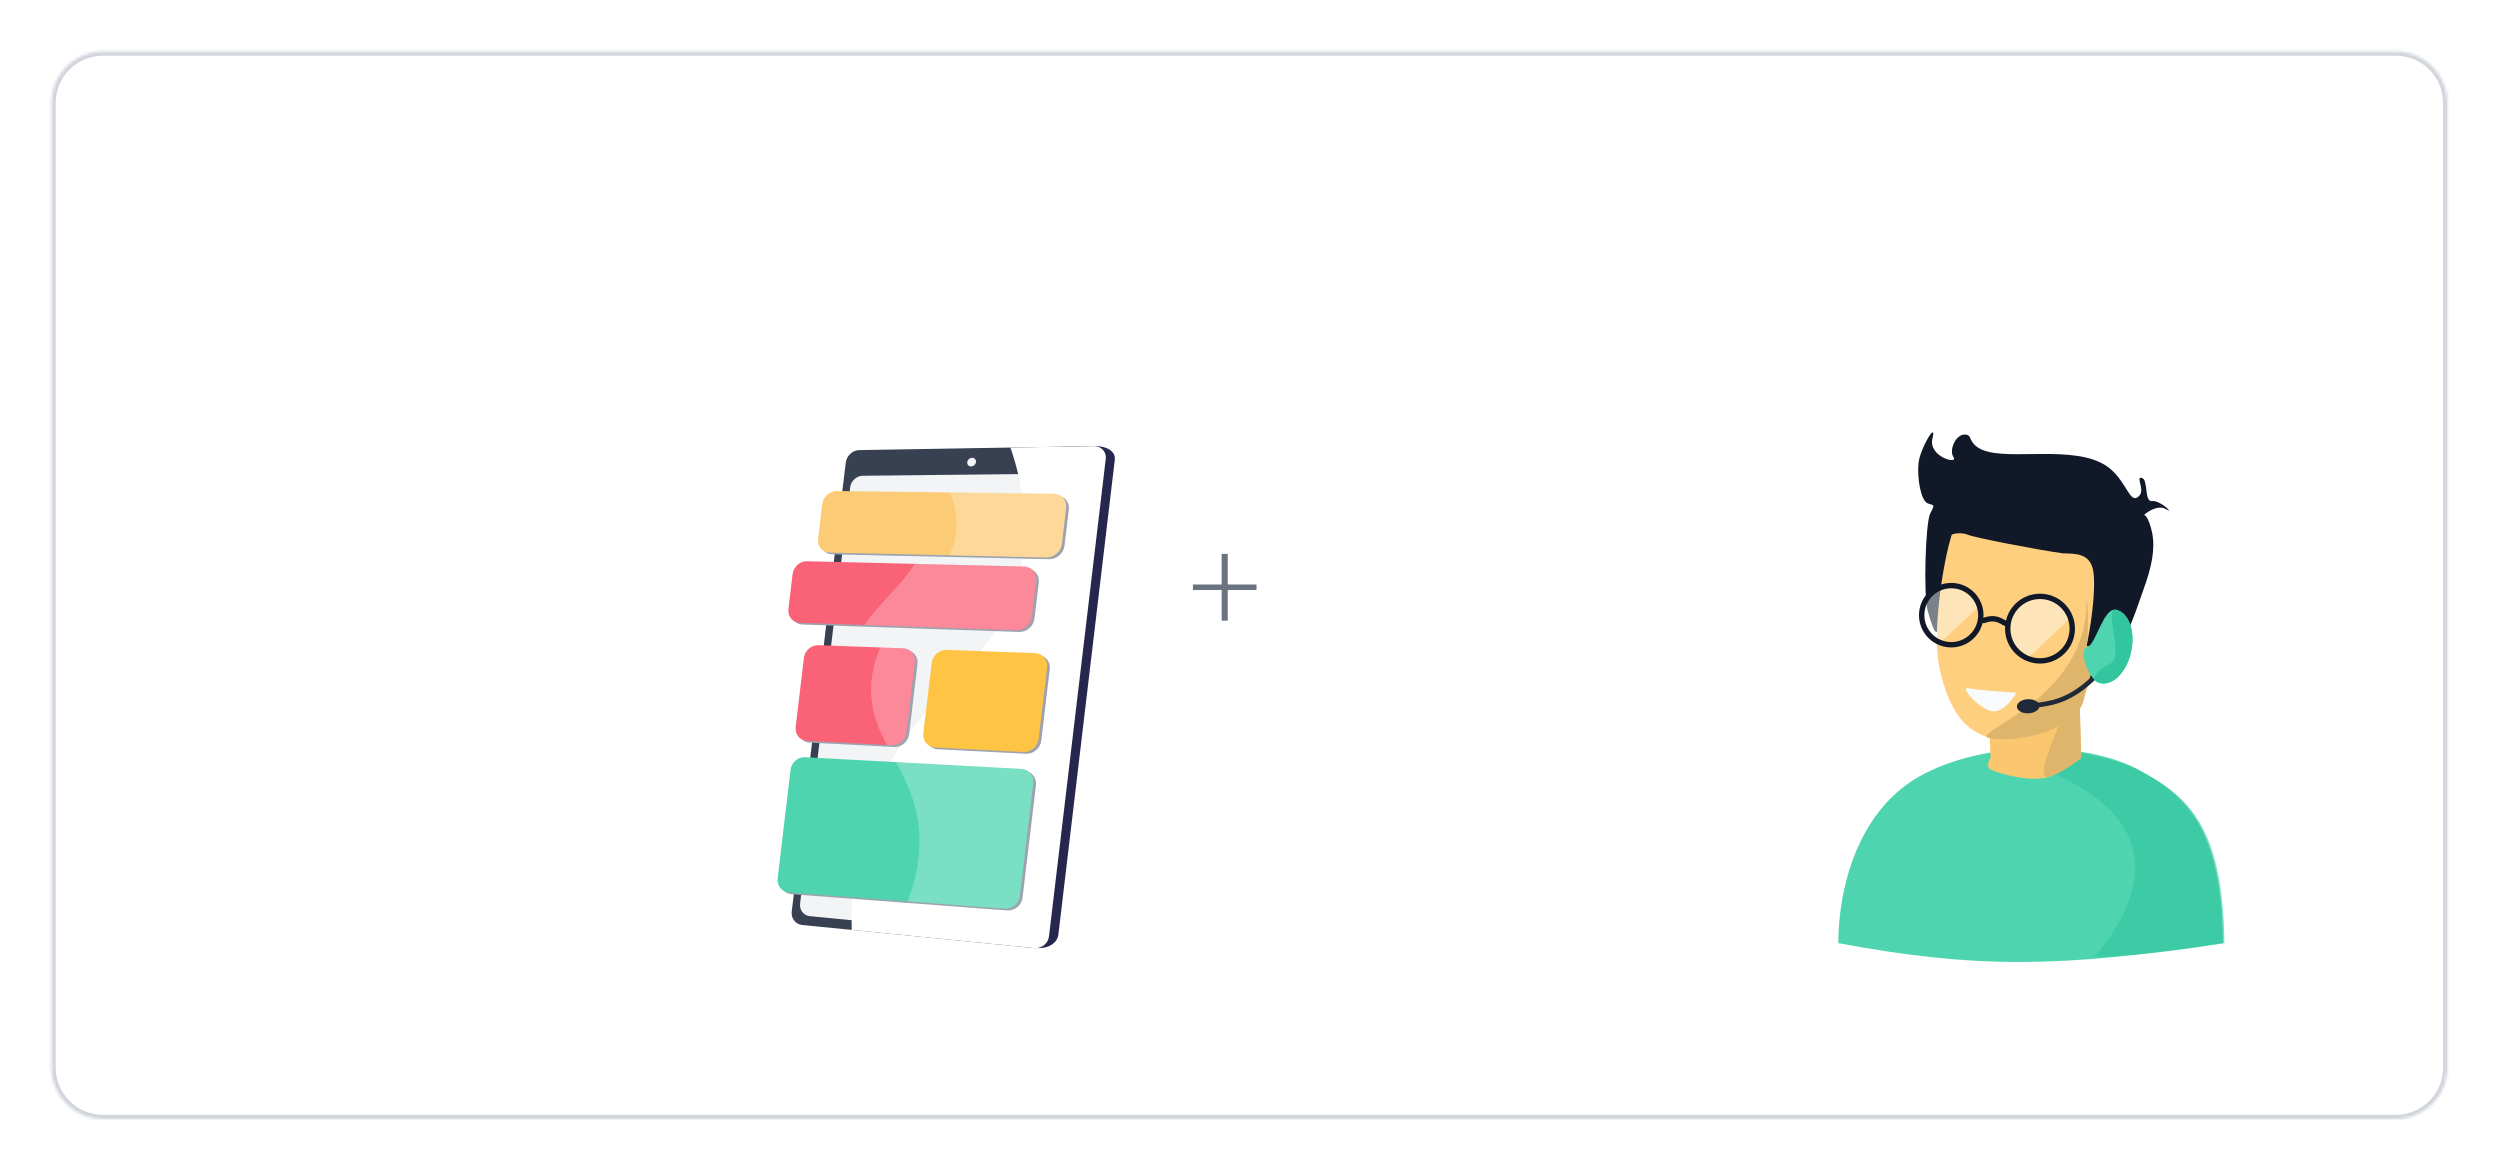 <svg width="907" height="425" viewBox="0 0 907 425" fill="none" xmlns="http://www.w3.org/2000/svg">
<g clip-path="url(#clip0_6159_108597)">
<mask id="path-1-inside-1_6159_108597" fill="white">
<path d="M18.662 37.324C18.662 27.017 27.017 18.662 37.323 18.662H869.249C879.555 18.662 887.91 27.017 887.91 37.324V387.338C887.91 397.645 879.555 406 869.248 406H37.323C27.017 406 18.662 397.645 18.662 387.338V203.494V37.324Z"/>
</mask>
<path d="M18.662 37.324C18.662 27.017 27.017 18.662 37.323 18.662H869.249C879.555 18.662 887.91 27.017 887.91 37.324V387.338C887.91 397.645 879.555 406 869.248 406H37.323C27.017 406 18.662 397.645 18.662 387.338V203.494V37.324Z" fill="white"/>
<path d="M37.323 20.217H869.249V17.107H37.323V20.217ZM886.355 37.324V387.338H889.465V37.324H886.355ZM869.248 404.445H37.323V407.555H869.248V404.445ZM20.217 387.338V203.494H17.107V387.338H20.217ZM20.217 203.494V37.324H17.107V203.494H20.217ZM37.323 404.445C27.876 404.445 20.217 396.786 20.217 387.338H17.107C17.107 398.504 26.158 407.555 37.323 407.555V404.445ZM886.355 387.338C886.355 396.786 878.696 404.445 869.248 404.445V407.555C880.414 407.555 889.465 398.504 889.465 387.338H886.355ZM869.249 20.217C878.696 20.217 886.355 27.876 886.355 37.324H889.465C889.465 26.158 880.414 17.107 869.249 17.107V20.217ZM37.323 17.107C26.158 17.107 17.107 26.158 17.107 37.324H20.217C20.217 27.876 27.876 20.217 37.323 20.217V17.107Z" fill="#D1D5DB" mask="url(#path-1-inside-1_6159_108597)"/>
<rect width="729" height="318.742" transform="translate(88 53)" fill="white"/>
<g filter="url(#filter0_d_6159_108597)">
<g clip-path="url(#clip1_6159_108597)">
<path d="M215.364 92.518L195.856 254.635C195.564 257.066 197.239 259.244 199.586 259.477L280.825 268.394C285.801 268.704 288.526 266.161 288.833 263.576L309.313 91.221C309.618 88.651 307.177 86.32 302.179 86.32L220.202 88.051C217.828 88.089 215.654 90.1 215.364 92.518Z" fill="url(#paint0_linear_6159_108597)"/>
<path d="M211.707 92.235L192.096 255.163C191.802 257.606 193.483 259.796 195.84 260.031L280.06 268.416C282.701 268.678 285.121 266.769 285.429 264.17L306.021 90.923C306.328 88.336 304.388 86.262 301.719 86.307L216.567 87.744C214.183 87.784 212 89.805 211.707 92.235Z" fill="#374151"/>
<path d="M213.304 101.224L195.13 252.291C194.858 254.573 196.43 256.616 198.635 256.83L277.838 264.529C280.293 264.768 282.543 262.985 282.831 260.567L301.861 100.526C302.147 98.12 300.346 96.174 297.867 96.2L217.847 97.052C215.619 97.076 213.578 98.953 213.304 101.224Z" fill="#F3F4F6"/>
<path d="M255.782 92.127C255.678 92.994 256.301 93.688 257.173 93.677C258.046 93.667 258.839 92.953 258.943 92.083C259.046 91.214 258.422 90.518 257.549 90.534C256.676 90.549 255.885 91.259 255.782 92.127Z" fill="#F3F4F6"/>
<g style="mix-blend-mode:soft-light">
<g style="mix-blend-mode:soft-light">
<path d="M226.999 202.627C243.214 172.647 267.438 163.673 274.731 132.775C278.673 116.075 275.987 100.089 271.464 86.818L301.72 86.307C304.389 86.262 306.328 88.339 306.021 90.923L285.428 264.17C285.119 266.768 282.7 268.679 280.059 268.416L213.852 261.823C213.363 234.961 219.771 215.991 226.999 202.627Z" fill="white"/>
</g>
</g>
<path d="M209.373 103.227L288.223 104.237C290.985 104.273 292.961 106.551 292.63 109.325L291.07 122.413C290.739 125.188 288.229 127.387 285.471 127.325L206.711 125.564C204.134 125.507 202.308 123.293 202.627 120.619L204.131 108.007C204.447 105.332 206.793 103.192 209.373 103.227Z" fill="#9CA3AF"/>
<path d="M198.605 128.697L277.342 130.636C280.101 130.704 282.073 133.008 281.743 135.783L280.182 148.87C279.851 151.646 277.345 153.818 274.59 153.724L195.941 151.036C193.368 150.948 191.544 148.71 191.863 146.035L193.367 133.423C193.685 130.75 196.028 128.633 198.605 128.697Z" fill="#9CA3AF"/>
<path d="M197.862 199.8L276.324 204.049C279.073 204.197 281.037 206.568 280.706 209.342L275.846 250.109C275.516 252.885 273.02 254.966 270.278 254.759L192.012 248.866C189.451 248.673 187.637 246.347 187.956 243.676L192.64 204.389C192.959 201.716 195.294 199.661 197.862 199.8Z" fill="#9CA3AF"/>
<path d="M277.054 197.918L245.051 196.267C242.38 196.131 240.483 193.807 240.808 191.081L243.843 165.624C244.168 162.897 246.596 160.766 249.272 160.865L281.332 162.042C284.086 162.143 286.055 164.474 285.724 167.249L282.636 193.153C282.302 195.927 279.803 198.061 277.054 197.918Z" fill="#9CA3AF"/>
<path d="M202.705 159.153L233.52 160.285C236.166 160.382 238.054 162.667 237.729 165.386L234.702 190.775C234.378 193.497 231.969 195.588 229.325 195.452L198.565 193.865C195.997 193.732 194.177 191.458 194.496 188.784L197.472 163.822C197.793 161.153 200.133 159.059 202.705 159.153Z" fill="#9CA3AF"/>
<path d="M208.408 102.592L287.256 103.604C290.019 103.64 291.994 105.919 291.663 108.692L290.103 121.78C289.772 124.555 287.263 126.754 284.504 126.692L205.745 124.931C203.168 124.873 201.341 122.66 201.661 119.986L203.164 107.373C203.479 104.7 205.828 102.559 208.408 102.592Z" fill="#FCCB76"/>
<path d="M197.641 128.062L276.376 129.999C279.134 130.067 281.107 132.371 280.776 135.145L279.215 148.233C278.884 151.008 276.378 153.181 273.623 153.086L194.974 150.398C192.401 150.311 190.577 148.072 190.896 145.398L192.4 132.786C192.721 130.112 195.064 127.994 197.641 128.062Z" fill="#F96277"/>
<path d="M196.894 199.165L275.358 203.414C278.106 203.563 280.071 205.932 279.74 208.707L274.88 249.475C274.549 252.249 272.054 254.331 269.312 254.124L191.046 248.231C188.484 248.038 186.671 245.713 186.99 243.041L191.674 203.755C191.991 201.081 194.327 199.026 196.894 199.165Z" fill="#4ED4AF"/>
<path d="M276.089 197.282L244.087 195.631C241.416 195.495 239.519 193.171 239.843 190.444L242.879 164.987C243.204 162.26 245.632 160.129 248.308 160.228L280.367 161.405C283.121 161.506 285.09 163.837 284.76 166.612L281.671 192.516C281.34 195.291 278.838 197.425 276.089 197.282Z" fill="url(#paint1_linear_6159_108597)"/>
<path d="M201.741 158.521L232.556 159.652C235.203 159.749 237.09 162.034 236.765 164.752L233.738 190.141C233.414 192.864 231.005 194.955 228.361 194.819L197.601 193.232C195.033 193.099 193.213 190.824 193.532 188.15L196.51 163.191C196.829 160.517 199.169 158.426 201.741 158.521Z" fill="#F96277"/>
<g style="mix-blend-mode:soft-light" opacity="0.5">
<g style="mix-blend-mode:soft-light" opacity="0.5">
<path d="M276.373 130.001C279.131 130.07 281.104 132.374 280.773 135.148L279.212 148.236C278.881 151.01 276.375 153.184 273.62 153.089L218.35 151.2C224.291 142.955 232.004 136.583 236.74 129.025L276.373 130.001Z" fill="white"/>
</g>
</g>
<g style="mix-blend-mode:soft-light" opacity="0.5">
<g style="mix-blend-mode:soft-light" opacity="0.5">
<path d="M229.948 200.953L275.359 203.412C278.108 203.561 280.072 205.93 279.741 208.705L274.881 249.473C274.551 252.247 272.055 254.329 269.314 254.122L234.116 251.472C236.685 245.032 238.336 237.995 238.427 230.453C238.577 217.839 234.311 209.046 229.948 200.953Z" fill="white"/>
</g>
</g>
<g style="mix-blend-mode:soft-light" opacity="0.5">
<g style="mix-blend-mode:soft-light" opacity="0.5">
<path d="M221.349 169.049C221.881 165.704 222.844 162.441 224.215 159.344L232.557 159.65C235.203 159.747 237.091 162.032 236.766 164.75L233.739 190.139C233.415 192.862 231.005 194.953 228.362 194.817L226.6 194.726C222.676 187.168 219.681 179.506 221.349 169.049Z" fill="white"/>
</g>
</g>
<g style="mix-blend-mode:soft-light" opacity="0.5">
<g style="mix-blend-mode:soft-light" opacity="0.5">
<path d="M251.871 112.366C251.613 109.038 250.768 105.949 249.565 103.119L287.259 103.603C290.021 103.638 291.996 105.917 291.666 108.691L290.105 121.779C289.775 124.554 287.265 126.753 284.506 126.691L249.118 125.9C251.144 121.915 252.27 117.537 251.871 112.366Z" fill="white"/>
</g>
</g>
</g>
<g filter="url(#filter1_d_6159_108597)">
<path d="M139.501 346.713C144.472 346.713 148.175 344.077 148.175 339.807C148.175 336.804 146.14 334.902 143.271 334.135L136.498 332.333C134.496 331.8 133.595 330.699 133.595 328.763C133.595 325.994 135.897 324.493 139.167 324.493C142.77 324.493 144.906 326.395 144.906 329.164V329.664H147.341V329.097C147.341 325.127 143.971 322.424 139.167 322.424C134.363 322.424 131.093 324.827 131.093 328.964C131.093 331.633 132.361 333.601 135.731 334.469L142.337 336.204C144.505 336.771 145.673 338.105 145.673 340.007C145.673 342.976 143.337 344.645 139.501 344.645C135.63 344.645 133.262 342.643 133.262 339.707V339.173H130.793V339.774C130.793 344.044 134.529 346.713 139.501 346.713ZM153.025 346.246H155.561V336.204C155.561 332.667 157.629 330.965 160.432 330.965C163.235 330.965 164.669 332.934 164.669 335.837V346.246H167.205V336.204C167.205 332.667 169.273 330.965 172.076 330.965C174.879 330.965 176.313 332.934 176.313 335.837V346.246H178.849V335.47C178.849 331.433 176.447 328.763 172.71 328.763C169.741 328.763 167.672 330.098 166.504 332.1C165.537 330.031 163.602 328.763 161.066 328.763C158.097 328.763 156.228 330.131 155.427 332.066V329.164H153.025V346.246ZM198.189 346.246V334.902C198.189 331.533 195.653 328.763 191.416 328.763C188.046 328.763 185.644 330.498 184.776 333.334H187.112C187.813 331.766 189.214 330.765 191.382 330.765C194.118 330.765 195.653 332.567 195.653 334.902V338.072C194.685 337.071 192.884 335.937 190.181 335.937C186.111 335.937 183.408 337.972 183.408 341.275C183.408 344.378 185.844 346.646 189.881 346.646C192.717 346.646 195.019 345.312 195.753 344.111V346.246H198.189ZM190.415 345.012C187.779 345.012 185.811 343.677 185.811 341.308C185.811 338.939 187.712 337.605 190.548 337.605C193.117 337.605 195.653 339.106 195.653 341.242C195.653 343.444 193.084 345.012 190.415 345.012ZM203.499 346.246H206.035V337.872C206.035 333.568 208.103 331.433 211.34 331.433H211.84V329.064H211.44C208.337 329.064 206.502 330.465 205.868 333.101V329.164H203.499V346.246ZM223.536 346.246V344.178H221.834C219.932 344.178 219.298 343.444 219.298 341.709V331.232H223.669V329.164H219.298V324.259H216.763V329.164H213.86V331.232H216.763V341.709C216.763 344.611 218.131 346.246 221.4 346.246H223.536ZM241.611 346.646C245.615 346.646 248.551 344.444 248.551 341.408C248.551 338.939 246.983 337.638 244.347 337.004L239.109 335.77C237.874 335.47 237.307 334.736 237.307 333.568C237.307 331.666 239.042 330.665 241.411 330.665C243.947 330.665 245.481 332.066 245.481 334.168V334.268H247.784V334.102C247.784 330.932 245.014 328.763 241.444 328.763C237.674 328.763 234.972 330.432 234.972 333.635C234.972 335.87 236.44 337.405 238.975 337.972L244.047 339.14C245.415 339.44 246.182 340.307 246.182 341.508C246.182 343.71 244.28 344.745 241.645 344.745C238.842 344.745 236.84 343.343 236.84 341.208V341.108H234.538V341.275C234.538 344.578 237.474 346.646 241.611 346.646ZM259.807 346.646C264.644 346.646 267.414 343.31 267.414 339.106V336.304C267.414 332.1 264.644 328.763 259.807 328.763C254.969 328.763 252.166 332.1 252.166 336.304V339.106C252.166 343.31 254.936 346.646 259.807 346.646ZM264.978 336.337V339.073C264.978 342.309 263.176 344.611 259.807 344.611C256.437 344.611 254.635 342.309 254.635 339.073V336.337C254.635 333.101 256.437 330.799 259.807 330.799C263.176 330.799 264.978 333.101 264.978 336.337ZM273.134 346.246H275.67V331.232H279.874V329.164H275.67V326.695C275.67 324.793 276.47 323.959 278.272 323.959H280.474V321.89H278.072C274.602 321.89 273.134 323.592 273.134 326.895V329.164H270.632V331.232H273.134V346.246ZM291.774 346.246V344.178H290.072C288.17 344.178 287.537 343.444 287.537 341.709V331.232H291.907V329.164H287.537V324.259H285.001V329.164H282.098V331.232H285.001V341.709C285.001 344.611 286.369 346.246 289.638 346.246H291.774ZM317.895 329.164H315.493L311.89 343.21L307.486 329.164H305.084L300.68 343.21L297.076 329.164H294.674L299.345 346.246H301.747L306.285 331.833L310.822 346.246H313.224L317.895 329.164ZM335.119 346.246V334.902C335.119 331.533 332.583 328.763 328.346 328.763C324.976 328.763 322.574 330.498 321.707 333.334H324.042C324.743 331.766 326.144 330.765 328.313 330.765C331.048 330.765 332.583 332.567 332.583 334.902V338.072C331.616 337.071 329.814 335.937 327.112 335.937C323.041 335.937 320.339 337.972 320.339 341.275C320.339 344.378 322.774 346.646 326.811 346.646C329.647 346.646 331.949 345.312 332.683 344.111V346.246H335.119ZM327.345 345.012C324.709 345.012 322.741 343.677 322.741 341.308C322.741 338.939 324.643 337.605 327.479 337.605C330.048 337.605 332.583 339.106 332.583 341.242C332.583 343.444 330.014 345.012 327.345 345.012ZM340.429 346.246H342.965V337.872C342.965 333.568 345.034 331.433 348.27 331.433H348.77V329.064H348.37C345.267 329.064 343.432 330.465 342.798 333.101V329.164H340.429V346.246ZM358.737 346.646C362.307 346.646 365.143 344.478 365.71 341.408H363.441C362.874 343.343 361.306 344.711 358.737 344.711C355.167 344.711 353.632 342.309 353.632 339.34V338.739H365.877V336.204C365.877 332 363.508 328.763 358.637 328.763C353.833 328.763 351.197 331.833 351.197 336.47V339.206C351.197 343.811 354.3 346.646 358.737 346.646ZM353.632 336.27C353.632 333.134 354.967 330.699 358.637 330.699C361.973 330.699 363.508 332.967 363.508 336.003V336.804H353.632V336.27Z" fill="#4B5563"/>
</g>
</g>
<path d="M443.218 225.174H445.431V214.059H455.861V212.057H445.431V200.942H443.218V212.057H432.789V214.059H443.218V225.174Z" fill="#6B7280"/>
<g filter="url(#filter2_d_6159_108597)">
<path d="M603.254 205.024C578.302 217.673 571.792 247.858 571.792 266.617C621.555 275.913 652.136 275.541 711.374 266.617C710.85 228.44 700.342 214.559 683.014 205.024C664.753 193.706 628.205 192.375 603.254 205.024Z" fill="#4ED4AF"/>
<path opacity="0.6" d="M664.632 271.609L664.619 271.625C682.58 270.877 693.133 269.564 711.887 266.62C711.363 228.443 701.374 215.159 684.046 205.623C665.785 194.306 615.363 193.084 639.291 201.059C705.932 223.271 671.08 264.062 664.632 271.609Z" fill="#33C59E"/>
<path d="M627.044 203.611C625.358 202.6 626.341 200.38 627.044 199.396L626.201 177.9L659.078 168.627L659.921 199.396C658.235 200.801 653.598 204.117 648.54 206.14C642.218 208.669 629.151 204.876 627.044 203.611Z" fill="#FAC76F"/>
<path d="M659.921 199.396C658.235 200.801 652.814 204.79 648.54 206.14C640.734 208.606 655.243 182.502 659.078 168.627L659.921 199.396Z" fill="#DFB56B"/>
<path d="M682.682 137.855C679.309 147.129 675.095 163.146 661.607 173.261L606.812 153.451C606.531 153.029 605.631 151.006 604.283 146.285C602.597 140.384 603.44 114.172 605.126 110.8C606.812 107.428 606.812 107.929 604.283 107.086C601.754 106.243 600.309 97.871 600.911 92.333C601.46 87.279 607.655 76.738 605.969 83.482C604.282 90.226 615.663 93.176 613.556 90.226C611.87 87.865 614.427 81.51 618.192 82.138C620.3 82.489 619.056 84.482 622.407 86.774C630.416 92.254 653.929 85.857 667.086 92.334C675.769 96.608 677.026 106.715 680.152 104.978C683.946 102.871 679.309 97.392 681.838 97.813C684.367 98.235 682.682 106.664 685.632 106.243C688.583 105.821 694.062 111.301 690.69 109.193C687.993 107.507 684.227 109.896 682.682 111.301C683.244 111.16 684.621 112.903 685.632 117.624C686.897 123.525 685.411 130.351 682.682 137.855Z" fill="#111827"/>
<path d="M608.294 165.677C606.067 154.561 609.284 130.285 612.93 118.469C613.492 118.047 616.471 117.457 618.831 118.469C621.192 119.48 643.278 123.808 653.394 125.213C657.469 125.353 663.342 124.875 664.353 131.957C665.365 139.038 663.089 153.594 661.824 158.933H664.353C664.775 157.809 665.871 154.549 666.882 152.189C668.147 149.238 672.362 147.552 675.312 152.189C678.263 156.825 672.783 163.991 668.99 165.677C665.955 167.025 664.634 166.801 664.353 165.677C663.791 167.784 662.246 173.095 660.56 179.165C658.452 186.752 644.141 190.879 631.898 192.653C626.629 193.416 619.885 189.622 616.724 185.909C613.563 182.195 610.489 176.632 608.294 165.677Z" fill="#FDCF7F"/>
<path d="M619.113 174.137C621.989 174.821 631.873 175.485 636.456 175.732C634.992 178.337 631.106 183.32 627.272 182.408C622.48 181.267 615.519 173.281 619.113 174.137Z" fill="#F9FAFB"/>
<path opacity="0.45" d="M622.753 144.503L609.872 156.626C606.842 156.626 602.295 153.799 602.295 147.534C602.295 141.268 606.928 136.297 613.193 136.297C619.458 136.297 622.753 141.472 622.753 144.503Z" fill="white"/>
<path opacity="0.45" d="M655.66 149.004L641.26 162.556C637.872 162.556 632.79 159.396 632.79 152.392C632.79 145.388 637.968 139.83 644.972 139.83C651.976 139.83 655.66 145.615 655.66 149.004Z" fill="white"/>
<circle cx="612.776" cy="147.634" r="10.731" stroke="#111827" stroke-width="1.951"/>
<path d="M632.29 150.56C629.37 148.743 627.666 148.482 624.486 149.584" stroke="#111827" stroke-width="1.951" stroke-linecap="round"/>
<circle cx="644.97" cy="152.512" r="11.707" stroke="#111827" stroke-width="1.951"/>
<path d="M660.56 179.161C658.453 186.748 644.269 192.649 631.898 192.649C607.549 192.649 661.825 183.07 661.825 143.069C661.825 135.916 663.089 153.59 661.825 158.929H664.354C664.775 157.805 665.871 154.546 666.883 152.185C668.147 149.235 672.362 147.549 675.313 152.185C678.263 156.822 672.784 163.987 668.99 165.673C665.955 167.022 664.635 166.797 664.354 165.673C663.792 167.781 662.246 173.092 660.56 179.161Z" fill="#DFB56B"/>
<path d="M665.416 169.455C662.863 172.008 658.769 175.742 653.501 177.966C647.913 180.325 641.585 180.519 638.181 180.519" stroke="#1F2937" stroke-width="1.702" stroke-linecap="round"/>
<ellipse cx="640.678" cy="180.684" rx="2.559" ry="4.095" transform="rotate(87.738 640.678 180.684)" fill="#1F2937"/>
<path d="M678.067 160.75C676.518 168.11 671.534 173.291 666.934 172.323C662.334 171.355 658.859 159.797 662.012 159.238C665.166 158.679 667.944 144.703 672.544 145.672C677.143 146.64 679.616 153.391 678.067 160.75Z" fill="#4ED4AF"/>
<path d="M678.066 160.751C676.517 168.111 671.532 173.292 666.932 172.324C662.333 171.356 665.41 167.75 670.519 165.197C675.628 162.644 667.942 144.705 672.542 145.673C677.142 146.641 679.615 153.392 678.066 160.751Z" fill="#33C59E"/>
<g filter="url(#filter3_d_6159_108597)">
<path d="M492.699 346.244H508.146V344.075H495.301V335.501H507.145V333.332H495.301V325.058H508.113V322.889H492.699V346.244ZM520.032 337.57L525.804 329.162H523.169L518.731 335.668L514.294 329.162H511.658L517.43 337.57L511.424 346.244H514.094L518.731 339.438L523.369 346.244H526.038L520.032 337.57ZM532.538 352.049V343.708C533.572 345.443 535.574 346.645 538.243 346.645C542.547 346.645 545.316 343.442 545.316 339.004V336.402C545.316 332.065 542.747 328.761 538.176 328.761C535.34 328.761 533.138 330.263 532.404 331.831V329.162H530.002V352.049H532.538ZM542.78 338.904C542.78 342.04 541.012 344.576 537.776 344.576C534.94 344.576 532.538 342.407 532.538 338.904V336.702C532.538 333.399 534.373 330.83 537.742 330.83C541.279 330.83 542.78 333.366 542.78 336.502V338.904ZM556.683 346.645C560.253 346.645 563.089 344.476 563.656 341.406H561.387C560.82 343.341 559.252 344.709 556.683 344.709C553.113 344.709 551.578 342.307 551.578 339.338V338.737H563.823V336.202C563.823 331.998 561.454 328.761 556.583 328.761C551.779 328.761 549.143 331.831 549.143 336.469V339.204C549.143 343.809 552.246 346.645 556.683 346.645ZM551.578 336.268C551.578 333.132 552.913 330.697 556.583 330.697C559.919 330.697 561.454 332.965 561.454 336.001V336.802H551.578V336.268ZM568.551 346.244H571.087V337.87C571.087 333.566 573.155 331.431 576.391 331.431H576.892V329.062H576.492C573.389 329.062 571.554 330.463 570.92 333.099V329.162H568.551V346.244ZM588.587 346.244V344.176H586.886C584.984 344.176 584.35 343.442 584.35 341.707V331.23H588.721V329.162H584.35V324.257H581.814V329.162H578.912V331.23H581.814V341.707C581.814 344.609 583.182 346.244 586.452 346.244H588.587ZM614.403 346.244V334.9C614.403 331.531 611.868 328.761 607.63 328.761C604.261 328.761 601.858 330.496 600.991 333.332H603.326C604.027 331.764 605.428 330.763 607.597 330.763C610.333 330.763 611.868 332.565 611.868 334.9V338.07C610.9 337.069 609.098 335.935 606.396 335.935C602.326 335.935 599.623 337.97 599.623 341.273C599.623 344.376 602.059 346.645 606.096 346.645C608.932 346.645 611.234 345.31 611.968 344.109V346.244H614.403ZM606.629 345.01C603.994 345.01 602.025 343.675 602.025 341.306C602.025 338.937 603.927 337.603 606.763 337.603C609.332 337.603 611.868 339.104 611.868 341.24C611.868 343.442 609.299 345.01 606.629 345.01ZM626.453 346.645C630.757 346.645 633.56 343.842 633.76 340.239H631.491C631.158 342.541 629.723 344.643 626.487 344.643C622.984 344.643 621.349 342.374 621.349 339.171V336.235C621.349 333.032 622.984 330.763 626.487 330.763C629.723 330.763 631.158 332.865 631.491 335.167H633.76C633.56 331.564 630.757 328.761 626.453 328.761C621.716 328.761 618.88 331.964 618.88 336.268V339.138C618.88 343.442 621.716 346.645 626.453 346.645ZM645.223 346.645C649.527 346.645 652.329 343.842 652.53 340.239H650.261C649.927 342.541 648.493 344.643 645.256 344.643C641.753 344.643 640.118 342.374 640.118 339.171V336.235C640.118 333.032 641.753 330.763 645.256 330.763C648.493 330.763 649.927 332.865 650.261 335.167H652.53C652.329 331.564 649.527 328.761 645.223 328.761C640.485 328.761 637.649 331.964 637.649 336.268V339.138C637.649 343.442 640.485 346.645 645.223 346.645ZM664.059 346.645C668.897 346.645 671.666 343.308 671.666 339.104V336.302C671.666 332.098 668.897 328.761 664.059 328.761C659.221 328.761 656.419 332.098 656.419 336.302V339.104C656.419 343.308 659.188 346.645 664.059 346.645ZM669.23 336.335V339.071C669.23 342.307 667.429 344.609 664.059 344.609C660.689 344.609 658.888 342.307 658.888 339.071V336.335C658.888 333.099 660.689 330.797 664.059 330.797C667.429 330.797 669.23 333.099 669.23 336.335ZM690.394 329.162H687.859V339.204C687.859 342.741 685.723 344.509 682.921 344.509C679.985 344.509 678.717 342.474 678.717 339.571V329.162H676.181V339.938C676.181 344.042 678.55 346.645 682.287 346.645C685.256 346.645 687.191 345.277 687.992 343.341V346.244H690.394V329.162ZM695.9 346.244H698.435V336.202C698.435 332.665 700.571 330.963 703.373 330.963C706.443 330.963 707.744 332.932 707.744 335.835V346.244H710.279V335.468C710.279 331.364 707.844 328.761 704.007 328.761C701.038 328.761 699.103 330.129 698.302 332.065V329.162H695.9V346.244ZM723.625 346.244V344.176H721.924C720.022 344.176 719.388 343.442 719.388 341.707V331.23H723.759V329.162H719.388V324.257H716.852V329.162H713.95V331.23H716.852V341.707C716.852 344.609 718.22 346.244 721.49 346.244H723.625ZM741.847 346.244V334.9C741.847 331.531 739.312 328.761 735.075 328.761C731.705 328.761 729.303 330.496 728.435 333.332H730.771C731.471 331.764 732.873 330.763 735.041 330.763C737.777 330.763 739.312 332.565 739.312 334.9V338.07C738.344 337.069 736.543 335.935 733.84 335.935C729.77 335.935 727.067 337.97 727.067 341.273C727.067 344.376 729.503 346.645 733.54 346.645C736.376 346.645 738.678 345.31 739.412 344.109V346.244H741.847ZM734.074 345.01C731.438 345.01 729.469 343.675 729.469 341.306C729.469 338.937 731.371 337.603 734.207 337.603C736.776 337.603 739.312 339.104 739.312 341.24C739.312 343.442 736.743 345.01 734.074 345.01ZM747.158 346.244H749.694V336.202C749.694 332.665 751.829 330.963 754.632 330.963C757.701 330.963 759.002 332.932 759.002 335.835V346.244H761.538V335.468C761.538 331.364 759.102 328.761 755.265 328.761C752.296 328.761 750.361 330.129 749.56 332.065V329.162H747.158V346.244ZM774.884 346.244V344.176H773.182C771.28 344.176 770.646 343.442 770.646 341.707V331.23H775.017V329.162H770.646V324.257H768.111V329.162H765.208V331.23H768.111V341.707C768.111 344.609 769.479 346.244 772.748 346.244H774.884ZM785.431 346.645C789.434 346.645 792.37 344.442 792.37 341.406C792.37 338.937 790.802 337.636 788.166 337.002L782.928 335.768C781.694 335.468 781.127 334.734 781.127 333.566C781.127 331.664 782.862 330.663 785.23 330.663C787.766 330.663 789.301 332.065 789.301 334.166V334.267H791.603V334.1C791.603 330.93 788.834 328.761 785.264 328.761C781.494 328.761 778.791 330.43 778.791 333.633C778.791 335.868 780.259 337.403 782.795 337.97L787.866 339.138C789.234 339.438 790.001 340.305 790.001 341.506C790.001 343.708 788.1 344.743 785.464 344.743C782.661 344.743 780.66 343.341 780.66 341.206V341.106H778.357V341.273C778.357 344.576 781.293 346.645 785.431 346.645Z" fill="#4B5563"/>
</g>
</g>
</g>
<defs>
<filter id="filter0_d_6159_108597" x="-68.7" y="-123.287" width="823.971" height="826.364" filterUnits="userSpaceOnUse" color-interpolation-filters="sRGB">
<feFlood flood-opacity="0" result="BackgroundImageFix"/>
<feColorMatrix in="SourceAlpha" type="matrix" values="0 0 0 0 0 0 0 0 0 0 0 0 0 0 0 0 0 0 127 0" result="hardAlpha"/>
<feOffset dx="95.139" dy="75.552"/>
<feGaussianBlur stdDeviation="125.92"/>
<feComposite in2="hardAlpha" operator="out"/>
<feColorMatrix type="matrix" values="0 0 0 0 0 0 0 0 0 0 0 0 0 0 0 0 0 0 0.05 0"/>
<feBlend mode="normal" in2="BackgroundImageFix" result="effect1_dropShadow_6159_108597"/>
<feBlend mode="normal" in="SourceGraphic" in2="effect1_dropShadow_6159_108597" result="shape"/>
</filter>
<filter id="filter1_d_6159_108597" x="-62.533" y="128.455" width="804.149" height="561.737" filterUnits="userSpaceOnUse" color-interpolation-filters="sRGB">
<feFlood flood-opacity="0" result="BackgroundImageFix"/>
<feColorMatrix in="SourceAlpha" type="matrix" values="0 0 0 0 0 0 0 0 0 0 0 0 0 0 0 0 0 0 127 0" result="hardAlpha"/>
<feOffset dx="91.395" dy="72.578"/>
<feGaussianBlur stdDeviation="120.964"/>
<feComposite in2="hardAlpha" operator="out"/>
<feColorMatrix type="matrix" values="0 0 0 0 0 0 0 0 0 0 0 0 0 0 0 0 0 0 0.05 0"/>
<feBlend mode="normal" in2="BackgroundImageFix" result="effect1_dropShadow_6159_108597"/>
<feBlend mode="normal" in="SourceGraphic" in2="effect1_dropShadow_6159_108597" result="shape"/>
</filter>
<filter id="filter2_d_6159_108597" x="324.993" y="-123.287" width="823.971" height="826.362" filterUnits="userSpaceOnUse" color-interpolation-filters="sRGB">
<feFlood flood-opacity="0" result="BackgroundImageFix"/>
<feColorMatrix in="SourceAlpha" type="matrix" values="0 0 0 0 0 0 0 0 0 0 0 0 0 0 0 0 0 0 127 0" result="hardAlpha"/>
<feOffset dx="95.139" dy="75.552"/>
<feGaussianBlur stdDeviation="125.92"/>
<feComposite in2="hardAlpha" operator="out"/>
<feColorMatrix type="matrix" values="0 0 0 0 0 0 0 0 0 0 0 0 0 0 0 0 0 0 0.05 0"/>
<feBlend mode="normal" in2="BackgroundImageFix" result="effect1_dropShadow_6159_108597"/>
<feBlend mode="normal" in="SourceGraphic" in2="effect1_dropShadow_6159_108597" result="shape"/>
</filter>
<filter id="filter3_d_6159_108597" x="331.16" y="128.453" width="804.149" height="561.737" filterUnits="userSpaceOnUse" color-interpolation-filters="sRGB">
<feFlood flood-opacity="0" result="BackgroundImageFix"/>
<feColorMatrix in="SourceAlpha" type="matrix" values="0 0 0 0 0 0 0 0 0 0 0 0 0 0 0 0 0 0 127 0" result="hardAlpha"/>
<feOffset dx="91.395" dy="72.578"/>
<feGaussianBlur stdDeviation="120.964"/>
<feComposite in2="hardAlpha" operator="out"/>
<feColorMatrix type="matrix" values="0 0 0 0 0 0 0 0 0 0 0 0 0 0 0 0 0 0 0.05 0"/>
<feBlend mode="normal" in2="BackgroundImageFix" result="effect1_dropShadow_6159_108597"/>
<feBlend mode="normal" in="SourceGraphic" in2="effect1_dropShadow_6159_108597" result="shape"/>
</filter>
<linearGradient id="paint0_linear_6159_108597" x1="253.592" y1="173.18" x2="285.607" y2="176.672" gradientUnits="userSpaceOnUse">
<stop stop-color="#444B8C"/>
<stop offset="1" stop-color="#26264F"/>
</linearGradient>
<linearGradient id="paint1_linear_6159_108597" x1="-31386.3" y1="149619" x2="-43357.9" y2="92705.7" gradientUnits="userSpaceOnUse">
<stop stop-color="#F36F56"/>
<stop offset="1" stop-color="#FFC444"/>
</linearGradient>
<clipPath id="clip0_6159_108597">
<rect width="906.572" height="424.661" fill="white"/>
</clipPath>
<clipPath id="clip1_6159_108597">
<rect width="122.386" height="182.134" fill="white" transform="matrix(-1 0 0 1 309.339 86.309)"/>
</clipPath>
</defs>
</svg>
